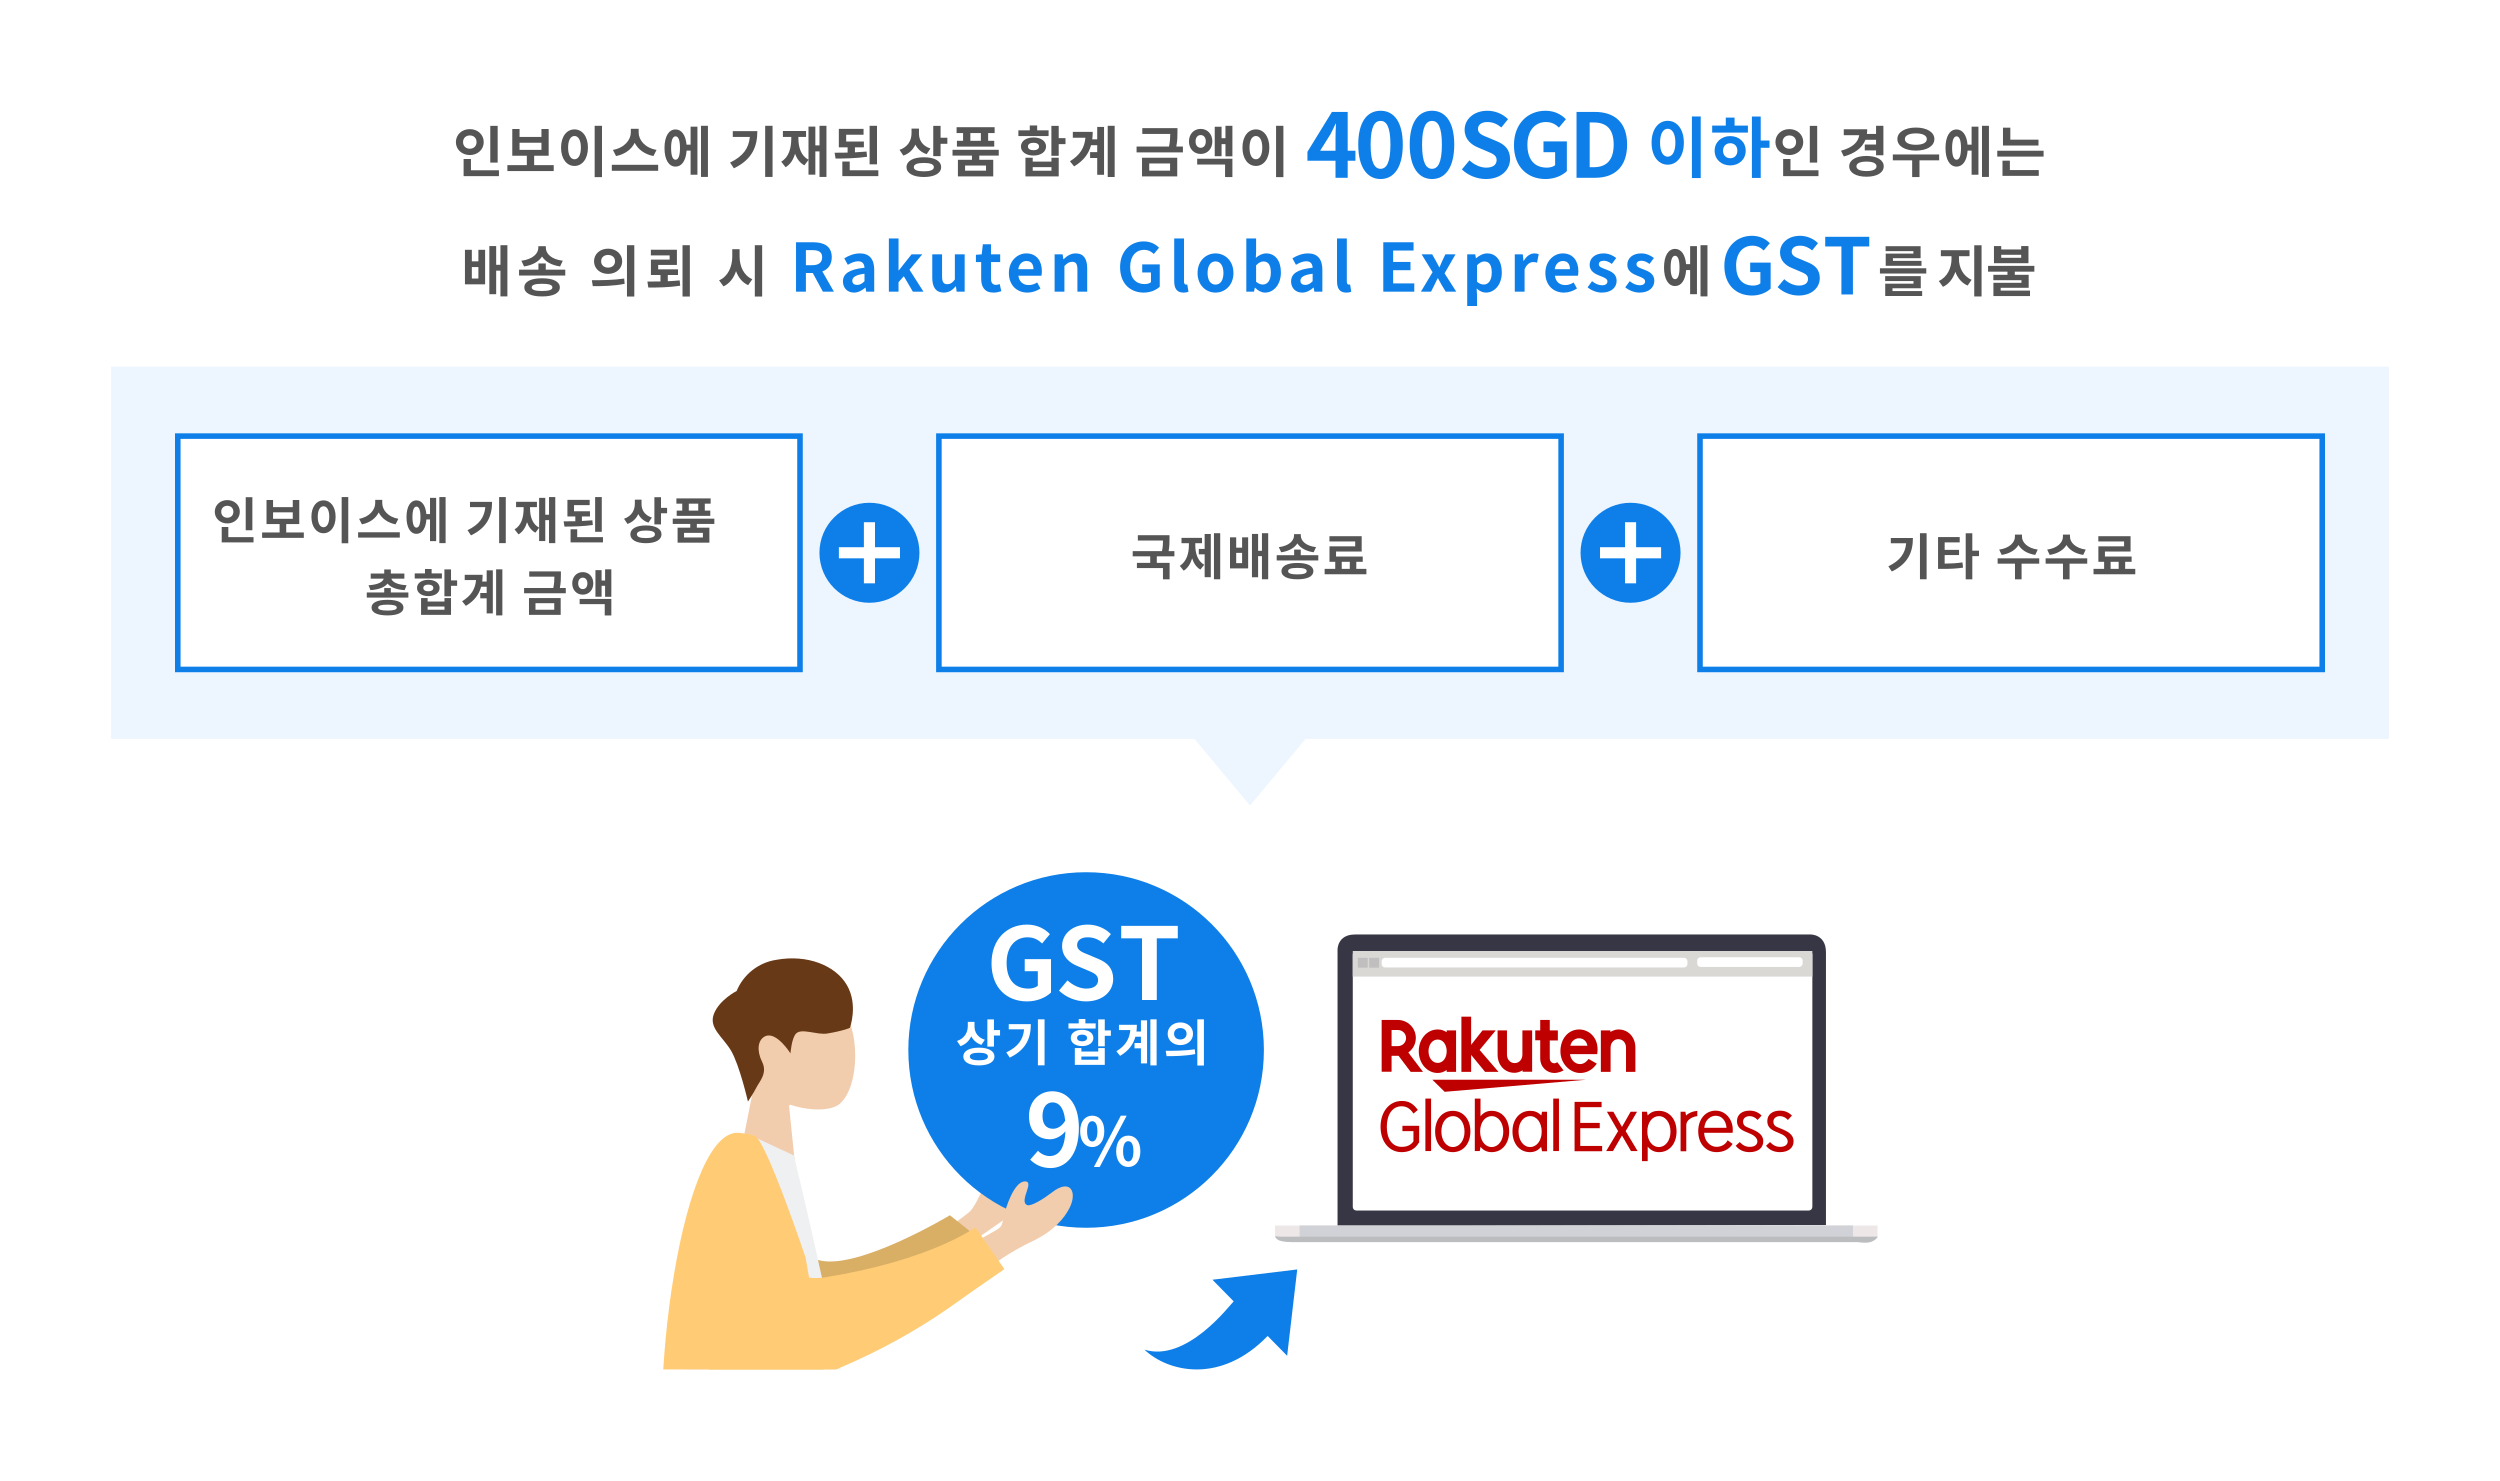 <svg width="900" height="533" viewBox="0 0 900 533" fill="none" xmlns="http://www.w3.org/2000/svg">
<rect width="900" height="533" fill="white"/>
<path fill-rule="evenodd" clip-rule="evenodd" d="M860 132H40V266H430L450 290L470 266H860V132Z" fill="#EDF5FF"/>
<rect x="64" y="157" width="224" height="84" fill="white" stroke="#0E7FE8" stroke-width="2"/>
<path d="M90.853 178.988H88.459V190.886H90.853V178.988ZM79.639 184.244C79.639 182.876 80.611 182.084 81.835 182.084C83.077 182.084 84.013 182.876 84.013 184.244C84.013 185.576 83.077 186.386 81.835 186.386C80.611 186.386 79.639 185.576 79.639 184.244ZM86.335 184.244C86.335 181.796 84.373 180.032 81.835 180.032C79.297 180.032 77.317 181.796 77.317 184.244C77.317 186.656 79.297 188.438 81.835 188.438C84.373 188.438 86.335 186.656 86.335 184.244ZM82.195 193.37V189.716H79.819V195.26H91.267V193.37H82.195ZM98.303 184.442H105.395V186.764H98.303V184.442ZM103.038 191.696V188.654H107.735V179.996H105.395V182.57H98.303V179.996H95.945V188.654H100.661V191.696H94.362V193.622H109.374V191.696H103.038ZM122.998 178.952V195.584H125.374V178.952H122.998ZM116.464 180.122C113.962 180.122 112.108 182.39 112.108 186.026C112.108 189.68 113.962 191.966 116.464 191.966C118.966 191.966 120.82 189.68 120.82 186.026C120.82 182.39 118.966 180.122 116.464 180.122ZM116.464 182.264C117.688 182.264 118.534 183.578 118.534 186.026C118.534 188.492 117.688 189.806 116.464 189.806C115.24 189.806 114.394 188.492 114.394 186.026C114.394 183.578 115.24 182.264 116.464 182.264ZM143.409 186.764C139.665 186.134 137.613 183.56 137.613 181.13V179.942H135.075V181.13C135.075 183.506 133.005 186.134 129.279 186.764L130.287 188.762C133.167 188.204 135.273 186.584 136.335 184.478C137.397 186.584 139.521 188.186 142.401 188.762L143.409 186.764ZM128.919 191.606V193.532H143.931V191.606H128.919ZM149.923 189.95C149.023 189.95 148.483 188.708 148.483 186.152C148.483 183.614 149.023 182.372 149.923 182.372C150.841 182.372 151.363 183.614 151.363 186.152C151.363 188.708 150.841 189.95 149.923 189.95ZM154.801 185.072H153.487C153.217 181.976 151.885 180.14 149.923 180.14C147.727 180.14 146.341 182.408 146.341 186.152C146.341 189.914 147.727 192.182 149.923 192.182C151.939 192.182 153.289 190.238 153.505 186.998H154.801V194.81H157.015V179.24H154.801V185.072ZM158.167 178.952V195.53H160.417V178.952H158.167ZM169.192 180.68V182.57H174.718C174.376 186.242 172.54 188.834 168.31 190.868L169.552 192.74C175.438 189.896 177.148 185.756 177.148 180.68H169.192ZM179.686 178.952V195.53H182.08V178.952H179.686ZM197.649 178.952V185.306H196.299V179.222H194.085V189.95C191.637 188.672 190.809 185.918 190.809 183.02V182.57H193.293V180.644H185.787V182.57H188.505V183.02C188.505 186.206 187.713 189.14 185.247 190.58L186.669 192.38C188.217 191.444 189.189 189.896 189.729 187.988C190.305 189.644 191.277 190.976 192.753 191.768L194.085 189.986V194.792H196.299V187.25H197.649V195.53H199.899V178.952H197.649ZM216.637 178.952H214.243V191.444H216.637V178.952ZM213.253 187.304C212.047 187.412 210.769 187.502 209.491 187.556V185.936H212.389V184.046H206.647V181.85H212.281V179.96H204.271V185.936H207.115V187.646C205.657 187.682 204.217 187.682 202.903 187.682L203.209 189.572C206.251 189.572 209.959 189.5 213.415 188.996L213.253 187.304ZM207.799 193.37V190.544H205.405V195.26H217.069V193.37H207.799ZM234.682 186.314C232.072 185.504 230.956 183.56 230.956 181.562V179.87H228.544V181.364C228.544 183.614 227.428 185.828 224.656 186.746L225.898 188.618C227.788 187.952 229.066 186.674 229.786 185.054C230.488 186.458 231.694 187.574 233.44 188.15L234.682 186.314ZM232.54 193.712C230.416 193.712 229.282 193.28 229.282 192.344C229.282 191.426 230.416 190.994 232.54 190.994C234.646 190.994 235.78 191.426 235.78 192.344C235.78 193.28 234.646 193.712 232.54 193.712ZM232.54 189.158C229.084 189.158 226.924 190.346 226.924 192.344C226.924 194.36 229.084 195.548 232.54 195.548C235.978 195.548 238.138 194.36 238.138 192.344C238.138 190.346 235.978 189.158 232.54 189.158ZM237.958 182.822V178.988H235.582V188.78H237.958V184.784H240.154V182.822H237.958ZM251.367 183.812H247.965V181.31H251.367V183.812ZM245.607 183.812H243.609V185.702H255.705V183.812H253.725V181.31H255.831V179.42H243.501V181.31H245.607V183.812ZM253.041 193.496H246.255V191.822H253.041V193.496ZM257.163 188.618V186.728H242.187V188.618H248.487V189.968H243.933V195.35H255.381V189.968H250.863V188.618H257.163ZM133.37 212.458C136.412 212.242 138.482 211.396 139.526 210.082C140.552 211.396 142.622 212.242 145.664 212.458L146.366 210.694C142.82 210.478 141.2 209.452 140.894 208.318H145.574V206.464H140.696V205.006H138.32V206.464H133.46V208.318H138.14C137.834 209.452 136.214 210.478 132.668 210.694L133.37 212.458ZM139.49 219.802C137.24 219.802 136.142 219.478 136.142 218.74C136.142 217.984 137.24 217.678 139.49 217.678C141.74 217.678 142.838 217.984 142.838 218.74C142.838 219.478 141.74 219.802 139.49 219.802ZM139.49 215.932C135.872 215.932 133.748 216.922 133.748 218.74C133.748 220.558 135.872 221.548 139.49 221.548C143.108 221.548 145.25 220.558 145.25 218.74C145.25 216.922 143.108 215.932 139.49 215.932ZM140.696 213.286V211.702H138.32V213.286H132.038V215.14H147.014V213.286H140.696ZM159.091 206.428H155.383V204.844H152.989V206.428H149.299V208.282H159.073L159.091 206.428ZM152.395 211.666C152.395 210.874 153.133 210.46 154.195 210.46C155.257 210.46 155.995 210.874 155.995 211.666C155.995 212.458 155.257 212.872 154.195 212.872C153.133 212.872 152.395 212.458 152.395 211.666ZM158.263 211.666C158.263 209.902 156.589 208.732 154.195 208.732C151.801 208.732 150.127 209.902 150.127 211.666C150.127 213.412 151.801 214.6 154.195 214.6C156.589 214.6 158.263 213.412 158.263 211.666ZM160.009 219.514H153.943V218.344H160.009V219.514ZM160.009 216.562H153.943V215.302H151.585V221.35H162.367V215.302H160.009V216.562ZM164.563 208.948H162.367V204.988H159.991V214.69H162.367V210.892H164.563V208.948ZM175.2 209.344H173.598C173.688 208.57 173.742 207.778 173.742 206.932H167.298V208.822H171.384C171.078 212.062 169.638 214.456 166.362 216.454L167.712 218.11C170.808 216.274 172.464 213.97 173.202 211.234H175.2V213.484H172.896V215.392H175.2V220.828H177.414V205.33H175.2V209.344ZM178.602 204.952V221.548H180.852V204.952H178.602ZM192.776 217.156H199.526V219.496H192.776V217.156ZM190.436 221.35H201.848V215.302H190.436V221.35ZM201.542 211.684C201.92 209.776 201.92 208.372 201.92 207.04V205.708H190.526V207.598H199.58C199.58 208.75 199.526 210.028 199.184 211.684H188.672V213.574H203.684V211.684H201.542ZM208.147 210.01C208.147 208.732 208.831 207.958 209.803 207.958C210.775 207.958 211.459 208.732 211.459 210.01C211.459 211.324 210.775 212.08 209.803 212.08C208.831 212.08 208.147 211.324 208.147 210.01ZM213.583 210.01C213.583 207.634 211.999 205.96 209.803 205.96C207.607 205.96 206.005 207.634 206.005 210.01C206.005 212.422 207.607 214.078 209.803 214.078C211.999 214.078 213.583 212.422 213.583 210.01ZM208.669 217.498H217.705V221.566H220.081V215.626H208.669V217.498ZM217.831 204.97V208.984H216.571V205.258H214.357V214.816H216.571V210.892H217.831V214.852H220.081V204.97H217.831Z" fill="#555555"/>
<circle cx="313" cy="199" r="18" fill="#0E7FE8"/>
<path fill-rule="evenodd" clip-rule="evenodd" d="M315 188H311V197H302V201H311V210H315V201H324V197H315V188Z" fill="white"/>
<rect x="338" y="157" width="224" height="84" fill="white" stroke="#0E7FE8" stroke-width="2"/>
<path d="M422.786 200.286V198.396H420.698C421.022 196.632 421.022 195.246 421.022 194.004V192.672H409.628V194.58H418.682C418.682 195.678 418.628 196.884 418.322 198.396H407.774V200.286H414.074V202.626H409.286V204.498H418.664V208.548H421.058V202.626H416.45V200.286H422.786ZM430.309 195.552H432.721V193.626H425.341V195.552H428.005V196.362C428.005 199.206 427.141 202.176 424.729 203.706L426.133 205.452C427.627 204.516 428.599 202.896 429.175 201.006C429.715 202.752 430.669 204.174 432.127 205.056L433.513 203.328C431.119 201.924 430.309 199.134 430.309 196.362V195.552ZM433.675 197.622H431.569V199.548H433.675V207.792H435.889V192.24H433.675V197.622ZM437.023 191.952V208.53H439.273V191.952H437.023ZM447.155 202.734H445.031V199.026H447.155V202.734ZM447.155 197.172H445.031V193.428H442.799V204.624H449.333V193.428H447.155V197.172ZM454.301 191.952V198.288H452.915V192.222H450.701V207.81H452.915V200.196H454.301V208.53H456.551V191.952H454.301ZM473.776 196.974C470.032 196.524 468.286 194.688 468.286 192.762V192.276H465.856V192.762C465.856 194.634 464.074 196.524 460.366 196.974L461.23 198.828C464.002 198.414 466.018 197.244 467.062 195.624C468.106 197.262 470.122 198.414 472.912 198.828L473.776 196.974ZM467.062 206.784C464.83 206.784 463.714 206.424 463.714 205.614C463.714 204.786 464.83 204.444 467.062 204.444C469.294 204.444 470.41 204.786 470.41 205.614C470.41 206.424 469.294 206.784 467.062 206.784ZM467.062 202.662C463.462 202.662 461.32 203.724 461.32 205.614C461.32 207.504 463.462 208.548 467.062 208.548C470.662 208.548 472.822 207.504 472.822 205.614C472.822 203.724 470.662 202.662 467.062 202.662ZM468.268 199.872V197.856H465.892V199.872H459.61V201.762H474.586V199.872H468.268ZM483.026 202.248H485.924V204.786H483.026V202.248ZM488.264 204.786V202.248H490.586V200.358H480.974V198.54H490.208V193.032H478.598V194.922H487.868V196.686H478.616V202.248H480.686V204.786H476.87V206.73H491.9V204.786H488.264Z" fill="#555555"/>
<circle cx="587" cy="199" r="18" fill="#0E7FE8"/>
<path fill-rule="evenodd" clip-rule="evenodd" d="M589 188H585V197H576V201H585V210H589V201H598V197H589V188Z" fill="white"/>
<rect x="612" y="157" width="224" height="84" fill="white" stroke="#0E7FE8" stroke-width="2"/>
<path d="M680.692 193.68V195.57H686.218C685.876 199.242 684.04 201.834 679.81 203.868L681.052 205.74C686.938 202.896 688.648 198.756 688.648 193.68H680.692ZM691.186 191.952V208.53H693.58V191.952H691.186ZM700.077 199.818H705.261V197.964H700.077V195.264H705.495V193.338H697.701V204.804H699.105C701.949 204.804 704.181 204.732 706.701 204.354L706.485 202.464C704.325 202.788 702.417 202.878 700.077 202.896V199.818ZM712.443 198.252H710.031V191.97H707.655V208.566H710.031V200.214H712.443V198.252ZM733.583 197.856C729.821 197.334 727.913 195.174 727.913 193.248V192.456H725.375V193.248C725.375 195.192 723.485 197.334 719.705 197.856L720.605 199.764C723.503 199.332 725.591 197.982 726.653 196.2C727.715 197.982 729.785 199.332 732.683 199.764L733.583 197.856ZM734.123 200.988H719.147V202.914H725.393V208.566H727.769V202.914H734.123V200.988ZM750.862 197.856C747.1 197.334 745.192 195.174 745.192 193.248V192.456H742.654V193.248C742.654 195.192 740.764 197.334 736.984 197.856L737.884 199.764C740.782 199.332 742.87 197.982 743.932 196.2C744.994 197.982 747.064 199.332 749.962 199.764L750.862 197.856ZM751.402 200.988H736.426V202.914H742.672V208.566H745.048V202.914H751.402V200.988ZM759.824 202.248H762.722V204.786H759.824V202.248ZM765.062 204.786V202.248H767.384V200.358H757.772V198.54H767.006V193.032H755.396V194.922H764.666V196.686H755.414V202.248H757.484V204.786H753.668V206.73H768.698V204.786H765.062Z" fill="#555555"/>
<path d="M172.22 100.26H169.86V96.14H172.22V100.26ZM172.22 94.08H169.86V89.92H167.38V102.36H174.64V89.92H172.22V94.08ZM180.16 88.28V95.32H178.62V88.58H176.16V105.9H178.62V97.44H180.16V106.7H182.66V88.28H180.16ZM202.598 93.86C198.438 93.36 196.498 91.32 196.498 89.18V88.64H193.798V89.18C193.798 91.26 191.818 93.36 187.698 93.86L188.658 95.92C191.738 95.46 193.978 94.16 195.138 92.36C196.298 94.18 198.538 95.46 201.638 95.92L202.598 93.86ZM195.138 104.76C192.658 104.76 191.418 104.36 191.418 103.46C191.418 102.54 192.658 102.16 195.138 102.16C197.618 102.16 198.858 102.54 198.858 103.46C198.858 104.36 197.618 104.76 195.138 104.76ZM195.138 100.18C191.138 100.18 188.758 101.36 188.758 103.46C188.758 105.56 191.138 106.72 195.138 106.72C199.138 106.72 201.538 105.56 201.538 103.46C201.538 101.36 199.138 100.18 195.138 100.18ZM196.478 97.08V94.84H193.838V97.08H186.858V99.18H203.498V97.08H196.478ZM218.908 89.52C216.028 89.52 213.848 91.42 213.848 94.06C213.848 96.72 216.028 98.6 218.908 98.6C221.788 98.6 223.988 96.72 223.988 94.06C223.988 91.42 221.788 89.52 218.908 89.52ZM218.908 91.78C220.328 91.78 221.408 92.62 221.408 94.06C221.408 95.5 220.328 96.34 218.908 96.34C217.488 96.34 216.408 95.5 216.408 94.06C216.408 92.62 217.488 91.78 218.908 91.78ZM225.708 88.28V106.76H228.348V88.28H225.708ZM213.408 103.02C216.588 103.02 220.908 102.98 224.868 102.18L224.708 100.28C220.828 100.86 216.308 100.88 213.068 100.88L213.408 103.02ZM240.407 99H244.087V96.96H236.947V95.38H243.687V89.9H234.307V91.94H241.067V93.46H234.327V99H237.767V101.32C236.127 101.36 234.547 101.36 233.067 101.36L233.387 103.52C236.807 103.52 240.907 103.48 244.867 102.86L244.687 100.94C243.327 101.08 241.867 101.18 240.407 101.24V99ZM245.707 88.28V106.76H248.347V88.28H245.707ZM266.256 89.72H263.616V92.4C263.616 95.98 262.096 99.54 258.876 100.92L260.456 103.1C262.656 102.06 264.156 100.08 264.976 97.62C265.796 99.88 267.216 101.7 269.336 102.66L270.836 100.52C267.716 99.18 266.256 95.82 266.256 92.4V89.72ZM271.736 88.28V106.76H274.376V88.28H271.736ZM603.026 100.5C602.026 100.5 601.426 99.12 601.426 96.28C601.426 93.46 602.026 92.08 603.026 92.08C604.046 92.08 604.626 93.46 604.626 96.28C604.626 99.12 604.046 100.5 603.026 100.5ZM608.446 95.08H606.986C606.686 91.64 605.206 89.6 603.026 89.6C600.586 89.6 599.046 92.12 599.046 96.28C599.046 100.46 600.586 102.98 603.026 102.98C605.266 102.98 606.766 100.82 607.006 97.22H608.446V105.9H610.906V88.6H608.446V95.08ZM612.186 88.28V106.7H614.686V88.28H612.186ZM688.817 91.3H678.857V95.7H691.737V93.92H681.457V92.96H691.417V88.62H678.817V90.4H688.817V91.3ZM681.297 103.78H691.477V99.4H678.657V101.18H688.857V102.12H678.677V106.56H691.977V104.78H681.297V103.78ZM676.777 96.58V98.48H693.457V96.58H676.777ZM705.226 92.24H709.026V90.06H698.706V92.24H702.546V93.26C702.546 96.4 701.046 99.78 697.966 101.16L699.466 103.26C701.626 102.28 703.106 100.26 703.926 97.86C704.746 100.08 706.206 101.88 708.346 102.8L709.786 100.72C706.706 99.44 705.226 96.26 705.226 93.26V92.24ZM710.726 88.3V106.72H713.366V88.3H710.726ZM727.625 92.8H720.445V91.72H727.625V92.8ZM730.245 88.58H727.625V89.8H720.445V88.58H717.825V94.74H730.245V88.58ZM732.365 97.8V95.72H715.705V97.8H722.685V98.94H717.605V100.88H727.725V101.8H717.625V106.58H730.805V104.62H720.245V103.62H730.325V98.94H725.325V97.8H732.365Z" fill="#555555"/>
<path d="M286.57 105H290.122V98.28H292.594L296.242 105H300.202L296.05 97.728C298.09 96.936 299.434 95.28 299.434 92.616C299.434 88.536 296.482 87.216 292.762 87.216H286.57V105ZM290.122 95.472V90.048H292.426C294.706 90.048 295.978 90.696 295.978 92.616C295.978 94.512 294.706 95.472 292.426 95.472H290.122ZM307.446 105.336C308.982 105.336 310.326 104.568 311.502 103.56H311.598L311.838 105H314.718V97.152C314.718 93.264 312.966 91.224 309.558 91.224C307.446 91.224 305.526 92.016 303.942 93L305.214 95.328C306.462 94.608 307.662 94.056 308.91 94.056C310.566 94.056 311.142 95.064 311.214 96.384C305.79 96.96 303.462 98.472 303.462 101.352C303.462 103.632 305.046 105.336 307.446 105.336ZM308.598 102.576C307.566 102.576 306.822 102.12 306.822 101.064C306.822 99.864 307.926 98.952 311.214 98.544V101.256C310.35 102.096 309.606 102.576 308.598 102.576ZM319.994 105H323.474V101.592L325.37 99.432L328.634 105H332.45L327.41 97.104L332.018 91.56H328.154L323.57 97.344H323.474V85.848H319.994V105ZM339.767 105.336C341.591 105.336 342.887 104.448 344.039 103.08H344.135L344.399 105H347.279V91.56H343.751V100.632C342.839 101.832 342.119 102.312 341.015 102.312C339.719 102.312 339.143 101.568 339.143 99.504V91.56H335.615V99.96C335.615 103.32 336.863 105.336 339.767 105.336ZM357.641 105.336C358.817 105.336 359.753 105.072 360.473 104.832L359.897 102.264C359.537 102.408 359.009 102.552 358.577 102.552C357.377 102.552 356.753 101.832 356.753 100.296V94.344H360.065V91.56H356.753V87.936H353.825L353.417 91.56L351.329 91.728V94.344H353.225V100.296C353.225 103.296 354.449 105.336 357.641 105.336ZM369.889 105.336C371.545 105.336 373.249 104.76 374.569 103.848L373.369 101.688C372.409 102.288 371.449 102.624 370.345 102.624C368.353 102.624 366.913 101.472 366.625 99.264H374.905C375.001 98.952 375.073 98.304 375.073 97.632C375.073 93.936 373.153 91.224 369.457 91.224C366.265 91.224 363.193 93.936 363.193 98.28C363.193 102.72 366.121 105.336 369.889 105.336ZM366.577 96.912C366.841 94.968 368.089 93.96 369.505 93.96C371.233 93.96 372.049 95.112 372.049 96.912H366.577ZM379.659 105H383.187V95.76C384.171 94.776 384.867 94.248 385.971 94.248C387.291 94.248 387.867 94.968 387.867 97.056V105H391.395V96.624C391.395 93.24 390.147 91.224 387.243 91.224C385.419 91.224 384.051 92.184 382.875 93.336H382.803L382.539 91.56H379.659V105ZM411.751 105.336C414.223 105.336 416.311 104.376 417.511 103.2V95.184H411.199V98.088H414.343V101.592C413.839 102.024 412.975 102.264 412.135 102.264C408.631 102.264 406.855 99.936 406.855 96.072C406.855 92.256 408.919 89.952 411.871 89.952C413.479 89.952 414.487 90.6 415.375 91.44L417.247 89.184C416.095 88.008 414.319 86.904 411.751 86.904C407.023 86.904 403.231 90.336 403.231 96.192C403.231 102.12 406.927 105.336 411.751 105.336ZM426.026 105.336C426.866 105.336 427.442 105.192 427.85 105.024L427.418 102.408C427.178 102.456 427.082 102.456 426.938 102.456C426.602 102.456 426.242 102.192 426.242 101.376V85.848H422.714V101.232C422.714 103.728 423.578 105.336 426.026 105.336ZM437.581 105.336C440.941 105.336 444.037 102.744 444.037 98.28C444.037 93.816 440.941 91.224 437.581 91.224C434.221 91.224 431.125 93.816 431.125 98.28C431.125 102.744 434.221 105.336 437.581 105.336ZM437.581 102.456C435.757 102.456 434.725 100.824 434.725 98.28C434.725 95.76 435.757 94.104 437.581 94.104C439.405 94.104 440.437 95.76 440.437 98.28C440.437 100.824 439.405 102.456 437.581 102.456ZM455.412 105.336C458.364 105.336 461.124 102.672 461.124 98.04C461.124 93.936 459.132 91.224 455.82 91.224C454.5 91.224 453.156 91.872 452.1 92.832L452.196 90.672V85.848H448.668V105H451.428L451.74 103.584H451.836C452.916 104.712 454.212 105.336 455.412 105.336ZM454.62 102.432C453.9 102.432 453.036 102.168 452.196 101.424V95.52C453.108 94.584 453.924 94.128 454.836 94.128C456.684 94.128 457.5 95.544 457.5 98.112C457.5 101.04 456.252 102.432 454.62 102.432ZM468.777 105.336C470.313 105.336 471.657 104.568 472.833 103.56H472.929L473.169 105H476.049V97.152C476.049 93.264 474.297 91.224 470.889 91.224C468.777 91.224 466.857 92.016 465.273 93L466.545 95.328C467.793 94.608 468.993 94.056 470.241 94.056C471.897 94.056 472.473 95.064 472.545 96.384C467.121 96.96 464.793 98.472 464.793 101.352C464.793 103.632 466.377 105.336 468.777 105.336ZM469.929 102.576C468.897 102.576 468.153 102.12 468.153 101.064C468.153 99.864 469.257 98.952 472.545 98.544V101.256C471.681 102.096 470.937 102.576 469.929 102.576ZM484.637 105.336C485.477 105.336 486.053 105.192 486.461 105.024L486.029 102.408C485.789 102.456 485.693 102.456 485.549 102.456C485.213 102.456 484.853 102.192 484.853 101.376V85.848H481.325V101.232C481.325 103.728 482.189 105.336 484.637 105.336ZM497.981 105H509.141V102.024H501.533V97.272H507.773V94.296H501.533V90.192H508.877V87.216H497.981V105ZM511.525 105H515.173L516.421 102.528C516.805 101.736 517.165 100.944 517.549 100.176H517.669C518.101 100.944 518.533 101.76 518.965 102.528L520.453 105H524.245L520.045 98.4L523.981 91.56H520.333L519.205 93.936C518.893 94.704 518.533 95.472 518.221 96.216H518.125C517.717 95.472 517.309 94.704 516.925 93.936L515.581 91.56H511.789L515.725 97.992L511.525 105ZM528.193 110.16H531.721V106.08L531.601 103.872C532.633 104.808 533.761 105.336 534.937 105.336C537.889 105.336 540.649 102.672 540.649 98.064C540.649 93.936 538.681 91.224 535.369 91.224C533.929 91.224 532.537 91.992 531.409 92.952H531.337L531.073 91.56H528.193V110.16ZM534.145 102.432C533.425 102.432 532.561 102.168 531.721 101.424V95.52C532.633 94.584 533.449 94.128 534.361 94.128C536.209 94.128 537.025 95.544 537.025 98.112C537.025 101.04 535.777 102.432 534.145 102.432ZM545.319 105H548.847V96.984C549.591 95.04 550.863 94.344 551.919 94.344C552.471 94.344 552.855 94.416 553.335 94.56L553.935 91.512C553.527 91.344 553.095 91.224 552.351 91.224C550.959 91.224 549.519 92.184 548.535 93.936H548.463L548.199 91.56H545.319V105ZM563.027 105.336C564.683 105.336 566.387 104.76 567.707 103.848L566.507 101.688C565.547 102.288 564.587 102.624 563.483 102.624C561.491 102.624 560.051 101.472 559.763 99.264H568.043C568.139 98.952 568.211 98.304 568.211 97.632C568.211 93.936 566.291 91.224 562.595 91.224C559.403 91.224 556.331 93.936 556.331 98.28C556.331 102.72 559.259 105.336 563.027 105.336ZM559.715 96.912C559.979 94.968 561.227 93.96 562.643 93.96C564.371 93.96 565.187 95.112 565.187 96.912H559.715ZM576.636 105.336C580.14 105.336 581.988 103.44 581.988 101.088C581.988 98.592 580.02 97.704 578.244 97.032C576.828 96.504 575.58 96.144 575.58 95.16C575.58 94.392 576.156 93.864 577.38 93.864C578.364 93.864 579.3 94.32 580.26 95.016L581.844 92.88C580.74 92.04 579.228 91.224 577.284 91.224C574.212 91.224 572.268 92.928 572.268 95.328C572.268 97.584 574.164 98.616 575.868 99.264C577.284 99.816 578.676 100.272 578.676 101.28C578.676 102.12 578.076 102.696 576.732 102.696C575.484 102.696 574.332 102.168 573.132 101.232L571.524 103.44C572.868 104.544 574.836 105.336 576.636 105.336ZM590.199 105.336C593.703 105.336 595.551 103.44 595.551 101.088C595.551 98.592 593.583 97.704 591.807 97.032C590.391 96.504 589.143 96.144 589.143 95.16C589.143 94.392 589.719 93.864 590.943 93.864C591.927 93.864 592.863 94.32 593.823 95.016L595.407 92.88C594.303 92.04 592.791 91.224 590.847 91.224C587.775 91.224 585.831 92.928 585.831 95.328C585.831 97.584 587.727 98.616 589.431 99.264C590.847 99.816 592.239 100.272 592.239 101.28C592.239 102.12 591.639 102.696 590.295 102.696C589.047 102.696 587.895 102.168 586.695 101.232L585.087 103.44C586.431 104.544 588.399 105.336 590.199 105.336Z" fill="#0E7FE8"/>
<path d="M630.711 106.392C633.595 106.392 636.031 105.272 637.431 103.9V94.548H630.067V97.936H633.735V102.024C633.147 102.528 632.139 102.808 631.159 102.808C627.071 102.808 624.999 100.092 624.999 95.584C624.999 91.132 627.407 88.444 630.851 88.444C632.727 88.444 633.903 89.2 634.939 90.18L637.123 87.548C635.779 86.176 633.707 84.888 630.711 84.888C625.195 84.888 620.771 88.892 620.771 95.724C620.771 102.64 625.083 106.392 630.711 106.392ZM647.505 106.392C652.293 106.392 655.121 103.508 655.121 100.12C655.121 97.124 653.469 95.528 650.949 94.492L648.233 93.344C646.469 92.644 645.013 92.112 645.013 90.628C645.013 89.256 646.161 88.444 647.981 88.444C649.689 88.444 651.061 89.06 652.377 90.152L654.477 87.548C652.797 85.84 650.389 84.888 647.981 84.888C643.781 84.888 640.813 87.492 640.813 90.88C640.813 93.904 642.913 95.584 645.013 96.452L647.785 97.628C649.633 98.412 650.893 98.888 650.893 100.428C650.893 101.884 649.745 102.808 647.589 102.808C645.769 102.808 643.809 101.884 642.325 100.512L639.945 103.368C641.961 105.3 644.733 106.392 647.505 106.392ZM662.905 106H667.049V88.724H672.929V85.252H657.081V88.724H662.905V106Z" fill="#0E7FE8"/>
<path d="M179.16 45.32H176.5V58.54H179.16V45.32ZM166.7 51.16C166.7 49.64 167.78 48.76 169.14 48.76C170.52 48.76 171.56 49.64 171.56 51.16C171.56 52.64 170.52 53.54 169.14 53.54C167.78 53.54 166.7 52.64 166.7 51.16ZM174.14 51.16C174.14 48.44 171.96 46.48 169.14 46.48C166.32 46.48 164.12 48.44 164.12 51.16C164.12 53.84 166.32 55.82 169.14 55.82C171.96 55.82 174.14 53.84 174.14 51.16ZM169.54 61.3V57.24H166.9V63.4H179.62V61.3H169.54ZM187.038 51.38H194.918V53.96H187.038V51.38ZM192.298 59.44V56.06H197.518V46.44H194.918V49.3H187.038V46.44H184.418V56.06H189.658V59.44H182.658V61.58H199.338V59.44H192.298ZM214.077 45.28V63.76H216.717V45.28H214.077ZM206.817 46.58C204.037 46.58 201.977 49.1 201.977 53.14C201.977 57.2 204.037 59.74 206.817 59.74C209.597 59.74 211.657 57.2 211.657 53.14C211.657 49.1 209.597 46.58 206.817 46.58ZM206.817 48.96C208.177 48.96 209.117 50.42 209.117 53.14C209.117 55.88 208.177 57.34 206.817 57.34C205.457 57.34 204.517 55.88 204.517 53.14C204.517 50.42 205.457 48.96 206.817 48.96ZM236.355 53.96C232.195 53.26 229.915 50.4 229.915 47.7V46.38H227.095V47.7C227.095 50.34 224.795 53.26 220.655 53.96L221.775 56.18C224.975 55.56 227.315 53.76 228.495 51.42C229.675 53.76 232.035 55.54 235.235 56.18L236.355 53.96ZM220.255 59.34V61.48H236.935V59.34H220.255ZM243.194 57.5C242.194 57.5 241.594 56.12 241.594 53.28C241.594 50.46 242.194 49.08 243.194 49.08C244.214 49.08 244.794 50.46 244.794 53.28C244.794 56.12 244.214 57.5 243.194 57.5ZM248.614 52.08H247.154C246.854 48.64 245.374 46.6 243.194 46.6C240.754 46.6 239.214 49.12 239.214 53.28C239.214 57.46 240.754 59.98 243.194 59.98C245.434 59.98 246.934 57.82 247.174 54.22H248.614V62.9H251.074V45.6H248.614V52.08ZM252.354 45.28V63.7H254.854V45.28H252.354ZM263.803 47.2V49.3H269.943C269.563 53.38 267.523 56.26 262.823 58.52L264.203 60.6C270.743 57.44 272.643 52.84 272.643 47.2H263.803ZM275.463 45.28V63.7H278.123V45.28H275.463ZM295.022 45.28V52.34H293.522V45.58H291.062V57.5C288.342 56.08 287.422 53.02 287.422 49.8V49.3H290.182V47.16H281.842V49.3H284.862V49.8C284.862 53.34 283.982 56.6 281.242 58.2L282.822 60.2C284.542 59.16 285.622 57.44 286.222 55.32C286.862 57.16 287.942 58.64 289.582 59.52L291.062 57.54V62.88H293.522V54.5H295.022V63.7H297.522V45.28H295.022ZM315.72 45.28H313.06V59.16H315.72V45.28ZM311.96 54.56C310.62 54.68 309.2 54.78 307.78 54.84V53.04H311V50.94H304.62V48.5H310.88V46.4H301.98V53.04H305.14V54.94C303.52 54.98 301.92 54.98 300.46 54.98L300.8 57.08C304.18 57.08 308.3 57 312.14 56.44L311.96 54.56ZM305.9 61.3V58.16H303.24V63.4H316.2V61.3H305.9ZM334.97 53.46C332.07 52.56 330.83 50.4 330.83 48.18V46.3H328.15V47.96C328.15 50.46 326.91 52.92 323.83 53.94L325.21 56.02C327.31 55.28 328.73 53.86 329.53 52.06C330.31 53.62 331.65 54.86 333.59 55.5L334.97 53.46ZM332.59 61.68C330.23 61.68 328.97 61.2 328.97 60.16C328.97 59.14 330.23 58.66 332.59 58.66C334.93 58.66 336.19 59.14 336.19 60.16C336.19 61.2 334.93 61.68 332.59 61.68ZM332.59 56.62C328.75 56.62 326.35 57.94 326.35 60.16C326.35 62.4 328.75 63.72 332.59 63.72C336.41 63.72 338.81 62.4 338.81 60.16C338.81 57.94 336.41 56.62 332.59 56.62ZM338.61 49.58V45.32H335.97V56.2H338.61V51.76H341.05V49.58H338.61ZM353.108 50.68H349.328V47.9H353.108V50.68ZM346.708 50.68H344.488V52.78H357.928V50.68H355.728V47.9H358.068V45.8H344.368V47.9H346.708V50.68ZM354.968 61.44H347.428V59.58H354.968V61.44ZM359.548 56.02V53.92H342.908V56.02H349.908V57.52H344.848V63.5H357.568V57.52H352.548V56.02H359.548ZM377.498 46.92H373.378V45.16H370.718V46.92H366.618V48.98H377.478L377.498 46.92ZM370.058 52.74C370.058 51.86 370.878 51.4 372.058 51.4C373.238 51.4 374.058 51.86 374.058 52.74C374.058 53.62 373.238 54.08 372.058 54.08C370.878 54.08 370.058 53.62 370.058 52.74ZM376.578 52.74C376.578 50.78 374.718 49.48 372.058 49.48C369.398 49.48 367.538 50.78 367.538 52.74C367.538 54.68 369.398 56 372.058 56C374.718 56 376.578 54.68 376.578 52.74ZM378.518 61.46H371.778V60.16H378.518V61.46ZM378.518 58.18H371.778V56.78H369.158V63.5H381.138V56.78H378.518V58.18ZM383.578 49.72H381.138V45.32H378.498V56.1H381.138V51.88H383.578V49.72ZM394.997 50.16H393.217C393.317 49.3 393.377 48.42 393.377 47.48H386.217V49.58H390.757C390.417 53.18 388.817 55.84 385.177 58.06L386.677 59.9C390.117 57.86 391.957 55.3 392.777 52.26H394.997V54.76H392.437V56.88H394.997V62.92H397.457V45.7H394.997V50.16ZM398.777 45.28V63.72H401.277V45.28H398.777ZM413.726 58.84H421.226V61.44H413.726V58.84ZM411.126 63.5H423.806V56.78H411.126V63.5ZM423.466 52.76C423.886 50.64 423.886 49.08 423.886 47.6V46.12H411.226V48.22H421.286C421.286 49.5 421.226 50.92 420.846 52.76H409.166V54.86H425.846V52.76H423.466ZM430.405 50.9C430.405 49.48 431.165 48.62 432.245 48.62C433.325 48.62 434.085 49.48 434.085 50.9C434.085 52.36 433.325 53.2 432.245 53.2C431.165 53.2 430.405 52.36 430.405 50.9ZM436.445 50.9C436.445 48.26 434.685 46.4 432.245 46.4C429.805 46.4 428.025 48.26 428.025 50.9C428.025 53.58 429.805 55.42 432.245 55.42C434.685 55.42 436.445 53.58 436.445 50.9ZM430.985 59.22H441.025V63.74H443.665V57.14H430.985V59.22ZM441.165 45.3V49.76H439.765V45.62H437.305V56.24H439.765V51.88H441.165V56.28H443.665V45.3H441.165ZM459.383 45.28V63.76H462.023V45.28H459.383ZM452.123 46.58C449.343 46.58 447.283 49.1 447.283 53.14C447.283 57.2 449.343 59.74 452.123 59.74C454.903 59.74 456.963 57.2 456.963 53.14C456.963 49.1 454.903 46.58 452.123 46.58ZM452.123 48.96C453.483 48.96 454.423 50.42 454.423 53.14C454.423 55.88 453.483 57.34 452.123 57.34C450.763 57.34 449.823 55.88 449.823 53.14C449.823 50.42 450.763 48.96 452.123 48.96ZM654.19 45.32H651.53V58.54H654.19V45.32ZM641.73 51.16C641.73 49.64 642.81 48.76 644.17 48.76C645.55 48.76 646.59 49.64 646.59 51.16C646.59 52.64 645.55 53.54 644.17 53.54C642.81 53.54 641.73 52.64 641.73 51.16ZM649.17 51.16C649.17 48.44 646.99 46.48 644.17 46.48C641.35 46.48 639.15 48.44 639.15 51.16C639.15 53.84 641.35 55.82 644.17 55.82C646.99 55.82 649.17 53.84 649.17 51.16ZM644.57 61.3V57.24H641.93V63.4H654.65V61.3H644.57ZM675.38 50.32V52.02H671.32V54.14H675.38V55.9H678.02V45.3H675.38V48.22H672.08C672.16 47.68 672.2 47.12 672.2 46.54H663.76V48.66H669.32C668.98 51.16 666.96 53.14 662.76 54.26L663.78 56.34C667.84 55.2 670.42 53.22 671.56 50.32H675.38ZM671.94 61.58C669.66 61.58 668.32 61 668.32 59.88C668.32 58.76 669.66 58.18 671.94 58.18C674.2 58.18 675.54 58.76 675.54 59.88C675.54 61 674.2 61.58 671.94 61.58ZM671.94 56.14C668.18 56.14 665.72 57.58 665.72 59.88C665.72 62.18 668.18 63.62 671.94 63.62C675.68 63.62 678.14 62.18 678.14 59.88C678.14 57.58 675.68 56.14 671.94 56.14ZM689.718 48.02C692.118 48.02 693.658 48.74 693.658 50.06C693.658 51.4 692.118 52.12 689.718 52.12C687.298 52.12 685.758 51.4 685.758 50.06C685.758 48.74 687.298 48.02 689.718 48.02ZM689.718 54.22C693.638 54.22 696.378 52.6 696.378 50.06C696.378 47.56 693.638 45.92 689.718 45.92C685.778 45.92 683.058 47.56 683.058 50.06C683.058 52.6 685.778 54.22 689.718 54.22ZM698.098 55.6H681.418V57.72H688.378V63.74H691.018V57.72H698.098V55.6ZM704.357 57.5C703.357 57.5 702.757 56.12 702.757 53.28C702.757 50.46 703.357 49.08 704.357 49.08C705.377 49.08 705.957 50.46 705.957 53.28C705.957 56.12 705.377 57.5 704.357 57.5ZM709.777 52.08H708.317C708.017 48.64 706.537 46.6 704.357 46.6C701.917 46.6 700.377 49.12 700.377 53.28C700.377 57.46 701.917 59.98 704.357 59.98C706.597 59.98 708.097 57.82 708.337 54.22H709.777V62.9H712.237V45.6H709.777V52.08ZM713.517 45.28V63.7H716.017V45.28H713.517ZM733.855 50.28H723.715V45.96H721.075V52.38H733.855V50.28ZM723.555 57.84H720.895V63.32H733.955V61.22H723.555V57.84ZM719.015 54.26V56.38H735.695V54.26H719.015Z" fill="#555555"/>
<path d="M609.09 41.936V64.112H612.258V41.936H609.09ZM600.378 43.496C597.042 43.496 594.57 46.52 594.57 51.368C594.57 56.24 597.042 59.288 600.378 59.288C603.714 59.288 606.186 56.24 606.186 51.368C606.186 46.52 603.714 43.496 600.378 43.496ZM600.378 46.352C602.01 46.352 603.138 48.104 603.138 51.368C603.138 54.656 602.01 56.408 600.378 56.408C598.746 56.408 597.618 54.656 597.618 51.368C597.618 48.104 598.746 46.352 600.378 46.352ZM622.888 56.96C621.4 56.96 620.296 55.952 620.296 54.272C620.296 52.592 621.4 51.56 622.888 51.56C624.376 51.56 625.456 52.592 625.456 54.248C625.456 55.952 624.376 56.96 622.888 56.96ZM622.888 48.992C619.672 48.992 617.272 51.176 617.272 54.248C617.272 57.368 619.672 59.552 622.888 59.552C626.08 59.552 628.456 57.368 628.456 54.248C628.456 51.176 626.08 48.992 622.888 48.992ZM624.448 42.344H621.28V45.224H616.384V47.744H629.248V45.224H624.448V42.344ZM637.024 50.6H633.856V41.96H630.688V64.064H633.856V53.216H637.024V50.6Z" fill="#0E7FE8"/>
<path d="M475.248 54.272L478.928 48.384C479.6 47.104 480.24 45.792 480.816 44.512H480.944C480.88 45.92 480.784 48.064 480.784 49.44V54.272H475.248ZM480.784 64H485.168V57.856H487.952V54.272H485.168V40.288H479.504L470.672 54.656V57.856H480.784V64ZM497.004 64.448C501.836 64.448 505.004 60.224 505.004 52.064C505.004 43.904 501.836 39.872 497.004 39.872C492.172 39.872 488.972 43.872 488.972 52.064C488.972 60.224 492.172 64.448 497.004 64.448ZM497.004 60.768C494.956 60.768 493.42 58.72 493.42 52.064C493.42 45.44 494.956 43.52 497.004 43.52C499.052 43.52 500.556 45.44 500.556 52.064C500.556 58.72 499.052 60.768 497.004 60.768ZM515.528 64.448C520.36 64.448 523.528 60.224 523.528 52.064C523.528 43.904 520.36 39.872 515.528 39.872C510.696 39.872 507.496 43.872 507.496 52.064C507.496 60.224 510.696 64.448 515.528 64.448ZM515.528 60.768C513.48 60.768 511.944 58.72 511.944 52.064C511.944 45.44 513.48 43.52 515.528 43.52C517.576 43.52 519.08 45.44 519.08 52.064C519.08 58.72 517.576 60.768 515.528 60.768ZM534.915 64.448C540.387 64.448 543.619 61.152 543.619 57.28C543.619 53.856 541.731 52.032 538.851 50.848L535.747 49.536C533.731 48.736 532.067 48.128 532.067 46.432C532.067 44.864 533.379 43.936 535.459 43.936C537.411 43.936 538.979 44.64 540.483 45.888L542.883 42.912C540.963 40.96 538.211 39.872 535.459 39.872C530.659 39.872 527.267 42.848 527.267 46.72C527.267 50.176 529.667 52.096 532.067 53.088L535.235 54.432C537.347 55.328 538.787 55.872 538.787 57.632C538.787 59.296 537.475 60.352 535.011 60.352C532.931 60.352 530.691 59.296 528.995 57.728L526.275 60.992C528.579 63.2 531.747 64.448 534.915 64.448ZM556.388 64.448C559.684 64.448 562.468 63.168 564.068 61.6V50.912H555.652V54.784H559.844V59.456C559.172 60.032 558.02 60.352 556.9 60.352C552.228 60.352 549.86 57.248 549.86 52.096C549.86 47.008 552.612 43.936 556.548 43.936C558.692 43.936 560.036 44.8 561.22 45.92L563.716 42.912C562.18 41.344 559.812 39.872 556.388 39.872C550.084 39.872 545.028 44.448 545.028 52.256C545.028 60.16 549.956 64.448 556.388 64.448ZM567.549 64H574.301C581.277 64 585.757 60.032 585.757 52.064C585.757 44.064 581.277 40.288 574.045 40.288H567.549V64ZM572.285 60.192V44.096H573.757C578.173 44.096 580.925 46.272 580.925 52.064C580.925 57.824 578.173 60.192 573.757 60.192H572.285Z" fill="#0E7FE8"/>
<g clip-path="url(#clip0_504_1989)">
<path fill-rule="evenodd" clip-rule="evenodd" d="M350.881 446.444C350.881 446.444 366.206 435.821 372.492 431.321C378.779 426.82 379.152 423.605 375.21 424.452C371.268 425.299 360.054 430.861 358.661 429.065C357.268 427.269 363.385 419.83 359.784 419.411C356.62 419.044 352.377 433.566 348.843 436.423C345.309 439.281 340.79 442.342 340.79 442.342L345.382 449.731L350.881 446.444Z" fill="#F1CDAE"/>
<path fill-rule="evenodd" clip-rule="evenodd" d="M259.239 420.034C259.239 420.034 270.724 406.818 280.67 421.054C294.799 441.281 280.913 450.139 294.957 453.711C309.001 457.282 341.961 437.495 341.961 437.495L352.684 446.006C352.684 446.006 322.007 503.134 280.603 481.928C265.144 474.009 263.05 461.711 255.157 449.629C247.263 437.546 259.239 420.034 259.239 420.034Z" fill="#D9AE65"/>
<circle cx="391" cy="378" r="64" fill="#0E7FE8"/>
<path d="M369.724 360.504C373.432 360.504 376.564 359.064 378.364 357.3V345.276H368.896V349.632H373.612V354.888C372.856 355.536 371.56 355.896 370.3 355.896C365.044 355.896 362.38 352.404 362.38 346.608C362.38 340.884 365.476 337.428 369.904 337.428C372.316 337.428 373.828 338.4 375.16 339.66L377.968 336.276C376.24 334.512 373.576 332.856 369.724 332.856C362.632 332.856 356.944 338.004 356.944 346.788C356.944 355.68 362.488 360.504 369.724 360.504ZM390.957 360.504C397.113 360.504 400.749 356.796 400.749 352.44C400.749 348.588 398.625 346.536 395.385 345.204L391.893 343.728C389.625 342.828 387.753 342.144 387.753 340.236C387.753 338.472 389.229 337.428 391.569 337.428C393.765 337.428 395.529 338.22 397.221 339.624L399.921 336.276C397.761 334.08 394.665 332.856 391.569 332.856C386.169 332.856 382.353 336.204 382.353 340.56C382.353 344.448 385.053 346.608 387.753 347.724L391.317 349.236C393.693 350.244 395.313 350.856 395.313 352.836C395.313 354.708 393.837 355.896 391.065 355.896C388.725 355.896 386.205 354.708 384.297 352.944L381.237 356.616C383.829 359.1 387.393 360.504 390.957 360.504ZM411.118 360H416.446V337.788H424.006V333.324H403.63V337.788H411.118V360Z" fill="white"/>
<path d="M354.548 374.314C351.938 373.504 350.822 371.56 350.822 369.562V367.87H348.41V369.364C348.41 371.614 347.294 373.828 344.522 374.746L345.764 376.618C347.654 375.952 348.932 374.674 349.652 373.054C350.354 374.458 351.56 375.574 353.306 376.15L354.548 374.314ZM352.406 381.712C350.282 381.712 349.148 381.28 349.148 380.344C349.148 379.426 350.282 378.994 352.406 378.994C354.512 378.994 355.646 379.426 355.646 380.344C355.646 381.28 354.512 381.712 352.406 381.712ZM352.406 377.158C348.95 377.158 346.79 378.346 346.79 380.344C346.79 382.36 348.95 383.548 352.406 383.548C355.844 383.548 358.004 382.36 358.004 380.344C358.004 378.346 355.844 377.158 352.406 377.158ZM357.824 370.822V366.988H355.448V376.78H357.824V372.784H360.02V370.822H357.824ZM363.151 368.68V370.57H368.677C368.335 374.242 366.499 376.834 362.269 378.868L363.511 380.74C369.397 377.896 371.107 373.756 371.107 368.68H363.151ZM373.645 366.952V383.53H376.039V366.952H373.645ZM394.443 368.428H390.735V366.844H388.341V368.428H384.651V370.282H394.425L394.443 368.428ZM387.747 373.666C387.747 372.874 388.485 372.46 389.547 372.46C390.609 372.46 391.347 372.874 391.347 373.666C391.347 374.458 390.609 374.872 389.547 374.872C388.485 374.872 387.747 374.458 387.747 373.666ZM393.615 373.666C393.615 371.902 391.941 370.732 389.547 370.732C387.153 370.732 385.479 371.902 385.479 373.666C385.479 375.412 387.153 376.6 389.547 376.6C391.941 376.6 393.615 375.412 393.615 373.666ZM395.361 381.514H389.295V380.344H395.361V381.514ZM395.361 378.562H389.295V377.302H386.937V383.35H397.719V377.302H395.361V378.562ZM399.915 370.948H397.719V366.988H395.343V376.69H397.719V372.892H399.915V370.948ZM410.732 371.344H409.13C409.22 370.57 409.274 369.778 409.274 368.932H402.83V370.822H406.916C406.61 374.062 405.17 376.456 401.894 378.454L403.244 380.11C406.34 378.274 407.996 375.97 408.734 373.234H410.732V375.484H408.428V377.392H410.732V382.828H412.946V367.33H410.732V371.344ZM414.134 366.952V383.548H416.384V366.952H414.134ZM424.915 368.068C422.323 368.068 420.361 369.778 420.361 372.154C420.361 374.548 422.323 376.24 424.915 376.24C427.507 376.24 429.487 374.548 429.487 372.154C429.487 369.778 427.507 368.068 424.915 368.068ZM424.915 370.102C426.193 370.102 427.165 370.858 427.165 372.154C427.165 373.45 426.193 374.206 424.915 374.206C423.637 374.206 422.665 373.45 422.665 372.154C422.665 370.858 423.637 370.102 424.915 370.102ZM431.035 366.952V383.584H433.411V366.952H431.035ZM419.965 380.218C422.827 380.218 426.715 380.182 430.279 379.462L430.135 377.752C426.643 378.274 422.575 378.292 419.659 378.292L419.965 380.218Z" fill="white"/>
<path d="M375.3 401.748C375.3 404.88 376.776 406.356 379.08 406.356C380.556 406.356 382.248 405.528 383.472 403.476C383.004 398.652 381.168 396.852 378.9 396.852C376.92 396.852 375.3 398.472 375.3 401.748ZM378.18 420.504C374.868 420.504 372.456 419.1 370.872 417.48L373.68 414.276C374.652 415.356 376.272 416.184 377.856 416.184C380.844 416.184 383.292 413.916 383.544 407.256C382.14 409.056 379.872 410.136 378.072 410.136C373.644 410.136 370.44 407.4 370.44 401.748C370.44 396.276 374.256 392.856 378.828 392.856C383.868 392.856 388.404 396.816 388.404 406.068C388.404 416.148 383.472 420.504 378.18 420.504ZM393.199 412.944C390.655 412.944 388.855 410.832 388.855 407.256C388.855 403.68 390.655 401.64 393.199 401.64C395.767 401.64 397.543 403.68 397.543 407.256C397.543 410.832 395.767 412.944 393.199 412.944ZM393.199 410.928C394.255 410.928 395.071 409.872 395.071 407.256C395.071 404.64 394.255 403.632 393.199 403.632C392.167 403.632 391.351 404.64 391.351 407.256C391.351 409.872 392.167 410.928 393.199 410.928ZM406.183 420.12C403.639 420.12 401.815 418.008 401.815 414.456C401.815 410.88 403.639 408.816 406.183 408.816C408.727 408.816 410.527 410.88 410.527 414.456C410.527 418.008 408.727 420.12 406.183 420.12ZM406.183 418.128C407.239 418.128 408.031 417.048 408.031 414.456C408.031 411.816 407.239 410.832 406.183 410.832C405.127 410.832 404.311 411.816 404.311 414.456C404.311 417.048 405.127 418.128 406.183 418.128ZM393.799 420.12L403.495 401.64H405.607L395.887 420.12H393.799Z" fill="white"/>
<path d="M275.759 402.685L270.656 387.888L271.167 383.295L283.413 382.785L289.536 394.011L283.923 398.093L275.759 402.685Z" fill="#F1CDAE"/>
<path fill-rule="evenodd" clip-rule="evenodd" d="M272.584 385.082L264.391 426.127H286.925L282.827 386.102L272.584 385.082ZM302.288 397.389C297.308 401.665 280.041 399.134 272.302 390.113C264.562 381.092 262.138 362.967 269.512 356.354C280.452 346.537 294.549 352.456 302.288 361.477C310.028 370.499 309.457 391.235 302.288 397.389Z" fill="#F1CDAE"/>
<path fill-rule="evenodd" clip-rule="evenodd" d="M284.559 379.214C284.559 379.214 279.463 371.05 275.386 373.091C272.809 374.377 272.325 378.193 274.366 382.276C276.407 386.358 273.345 389.419 272.325 391.46C271.304 393.501 269.263 396.563 269.263 396.563C269.263 396.563 266.202 383.296 263.148 378.193C260.095 373.091 254.996 370.029 257.035 364.927C259.074 359.824 265.187 356.763 265.187 356.763C266.395 353.82 268.344 351.24 270.844 349.273C273.344 347.306 276.311 346.019 279.455 345.537C290.665 343.496 300.857 347.578 304.934 354.722C309.011 361.865 305.955 370.029 305.955 370.029C305.955 370.029 303.914 371.05 297.802 372.07C294.177 372.673 288.63 370.029 286.592 372.07C284.986 373.683 284.559 379.214 284.559 379.214Z" fill="#683916"/>
<path fill-rule="evenodd" clip-rule="evenodd" d="M269.8 408.543L285.772 415.952C285.772 415.952 290.614 435.484 296.998 464.936C303.413 494.531 305.162 508.818 306.182 514.942C307.203 521.065 306.182 529.229 306.182 529.229C306.182 529.229 297.262 532.107 280.67 533.311C262.286 534.648 249.073 531.27 249.073 531.27C249.073 531.27 236.654 437.872 269.8 408.543Z" fill="#EFF0F1"/>
<path fill-rule="evenodd" clip-rule="evenodd" d="M265.42 407.789C267.5 407.905 269.562 408.248 271.568 408.81C275.661 409.83 289.991 452.692 289.991 452.692C289.991 452.692 296.132 486.368 297.156 499.635C299.835 534.363 292.038 545.558 292.038 545.558H241.824C231.589 511.881 244.11 407.963 265.42 407.789Z" fill="#FFCC75"/>
<path fill-rule="evenodd" clip-rule="evenodd" d="M355.473 456.804C360.331 453.04 365.569 449.794 371.102 447.119C379.439 443.241 383.204 438.445 385.02 434.883C387.93 429.158 385.375 424.117 378.778 429.219C375.706 431.597 371.146 434.424 369.746 433.812C366.614 432.444 372.978 424.821 368.657 425.331C365.267 425.729 362.168 433.618 361.01 439.465C360.535 441.853 360.535 441.853 354.56 445.149C353.177 445.862 351.89 446.746 350.729 447.782L353.631 458.416L355.473 456.804Z" fill="#F1CDAE"/>
<path fill-rule="evenodd" clip-rule="evenodd" d="M249.034 445.548C249.034 445.548 240.29 514.014 281.588 500.278C321.231 487.093 341.477 470.805 349.855 465.009C358.233 459.212 361.585 456.886 361.585 456.886L351.155 441.813C351.155 441.813 335.309 453.691 296.998 459.835C271.668 463.897 278.22 420.637 264.341 413.912C257.078 410.391 249.034 445.548 249.034 445.548Z" fill="#FFCC75"/>
</g>
<path d="M456.356 480.945L463.369 488.085L467 457L436.473 460.7L444.119 468.485C442.462 470.172 427.038 490.55 412 485.877C420.286 493.796 439.277 498.596 456.356 480.945Z" fill="#0E7FE8"/>
<path d="M481.515 441.58V341.881C481.515 341.881 481.398 336.418 487.798 336.418C494.08 336.418 651.881 336.418 651.881 336.418C651.881 336.418 657.344 336.34 657.344 342.817C657.344 350.114 657.344 441.034 657.344 441.034C657.344 441.034 481.32 441.385 481.515 441.58Z" fill="#373644"/>
<path d="M651.201 435.78H488.249C487.585 435.78 487 435.233 487 434.531V343.612C487 342.949 487.546 342.363 488.249 342.363H651.201C651.864 342.363 652.449 342.91 652.449 343.612V434.531C652.41 435.233 651.864 435.78 651.201 435.78Z" fill="white"/>
<path d="M675.918 441.189H459V445.56H675.918V441.189Z" fill="#EDE7E7"/>
<path d="M667.061 441.189H467.858V445.56H667.061V441.189Z" fill="#D1D2D7"/>
<path d="M459.156 445.014C459.156 445.014 458.688 447.16 464.892 447.16C471.096 447.16 668.855 447.16 668.855 447.16C668.855 447.16 671.977 447.745 673.772 447.004C675.606 446.262 675.957 445.209 675.957 445.209H460.561" fill="#BCBDBF"/>
<path d="M652.449 342.363H487V351.572H652.449V342.363Z" fill="#D9D8D5"/>
<path d="M647.706 348.086H612.235C611.533 348.086 610.987 347.54 610.987 346.837V345.862C610.987 345.16 611.533 344.613 612.235 344.613H647.706C648.408 344.613 648.954 345.16 648.954 345.862V346.837C648.915 347.54 648.369 348.086 647.706 348.086Z" fill="white"/>
<path d="M606.226 348.28H498.645C497.943 348.28 497.396 347.733 497.396 347.031V346.055C497.396 345.353 497.943 344.807 498.645 344.807H606.226C606.929 344.807 607.475 345.353 607.475 346.055V347.031C607.475 347.694 606.929 348.28 606.226 348.28Z" fill="white"/>
<path d="M496.461 344.807H492.91V348.358H496.461V344.807Z" fill="#C0BEBE"/>
<path d="M492.363 344.807H488.812V348.358H492.363V344.807Z" fill="#C0BEBE"/>
<path d="M570.948 388.709H515.653L520.084 393.053L570.948 388.709Z" fill="#BF0000"/>
<path d="M520.811 370.938V371.597C519.753 370.938 518.827 370.609 517.57 370.609C513.668 370.609 510.758 374.098 510.758 378.442C510.758 382.787 513.734 386.275 517.57 386.275C518.827 386.275 519.753 385.88 520.811 385.222V385.88H524.185V370.938H520.811ZM517.57 382.655C515.652 382.655 514.263 380.812 514.263 378.442C514.263 376.073 515.652 374.23 517.57 374.23C519.489 374.23 520.811 376.073 520.811 378.442C520.811 380.812 519.489 382.655 517.57 382.655Z" fill="#BF0000"/>
<path d="M548.062 370.938V379.692C548.062 381.338 546.938 382.72 545.284 382.72C543.63 382.72 542.506 381.338 542.506 379.692V370.938H539.133V379.692C539.133 383.312 541.58 386.208 545.218 386.208C546.871 386.208 548.128 385.287 548.128 385.287V385.813H551.568V370.938H548.062Z" fill="#BF0000"/>
<path d="M579.81 385.88V377.126C579.81 375.48 580.935 374.098 582.588 374.098C584.242 374.098 585.366 375.48 585.366 377.126V385.88H588.739V377.126C588.739 373.506 586.292 370.609 582.654 370.609C581.001 370.609 579.744 371.531 579.744 371.531V370.938H576.305V385.88H579.81Z" fill="#BF0000"/>
<path d="M500.968 385.879V380.087H503.482L507.847 385.879H512.279L506.987 378.902C508.641 377.717 509.699 375.808 509.699 373.636C509.699 370.082 506.789 367.186 503.217 367.186H497.396V385.813H500.968V385.879ZM500.968 370.806H503.283C504.871 370.806 506.193 372.122 506.193 373.702C506.193 375.282 504.871 376.598 503.283 376.598H500.968V370.806Z" fill="#BF0000"/>
<path d="M560.629 382.391C560.298 382.588 559.968 382.786 559.505 382.786C558.975 382.786 557.917 382.391 557.917 380.943V374.558H560.827V370.937H557.917V367.186H554.478V370.937H552.692V374.492H554.478V380.943C554.478 384.299 556.991 386.274 559.571 386.274C560.497 386.274 561.82 385.945 562.878 385.353L560.629 382.391Z" fill="#BF0000"/>
<path d="M532.651 377.98L538.471 370.937H533.709L529.608 376.137V366H526.103V385.878H529.608V379.757L534.635 385.878H539.463L532.651 377.98Z" fill="#BF0000"/>
<path d="M568.499 370.609C564.531 370.609 561.753 374.032 561.753 378.442C561.753 383.05 565.325 386.275 568.83 386.275C570.616 386.275 572.931 385.683 574.849 382.918L571.873 381.207C569.558 384.63 565.655 382.918 565.192 379.495H574.981C575.907 374.098 572.402 370.609 568.499 370.609ZM571.476 376.468H565.325C566.052 372.979 570.814 372.782 571.476 376.468Z" fill="#BF0000"/>
<path d="M510.758 411.419C509.435 413.657 507.318 414.776 504.606 414.776C500.109 414.776 497 411.024 497 405.627C497 400.229 500.175 396.346 504.606 396.346C507.12 396.346 508.641 397.201 510.427 399.571L508.839 400.887C507.715 399.11 506.326 398.255 504.606 398.255C501.299 398.255 499.249 401.151 499.249 405.693C499.249 410.168 501.299 412.867 504.673 412.867C506.524 412.867 507.913 412.209 508.839 410.893V407.206H504.871V405.298H510.89V411.419H510.758Z" fill="#BF0000"/>
<path d="M513.139 414.379V395.488H515.189V414.379H513.139Z" fill="#BF0000"/>
<path d="M529.344 407.336C529.344 411.747 526.764 414.774 522.994 414.774C519.224 414.774 516.645 411.747 516.645 407.336C516.645 402.926 519.224 399.898 522.994 399.898C526.764 399.898 529.344 402.926 529.344 407.336ZM518.893 407.336C518.893 410.562 520.679 412.931 523.06 412.931C525.441 412.931 527.227 410.562 527.227 407.402C527.227 404.177 525.508 401.807 523.06 401.807C520.613 401.807 518.893 404.111 518.893 407.336Z" fill="#BF0000"/>
<path d="M532.915 401.939C533.973 400.557 535.296 399.898 537.016 399.898C540.72 399.898 543.299 402.926 543.299 407.336C543.299 411.747 540.72 414.774 537.016 414.774C535.362 414.774 534.105 414.182 532.981 412.866L532.717 414.379H530.931V395.488H532.981V401.939H532.915ZM532.849 407.336C532.849 410.562 534.568 412.931 537.016 412.931C539.397 412.931 541.183 410.562 541.183 407.402C541.183 404.177 539.397 401.807 537.016 401.807C534.568 401.807 532.849 404.111 532.849 407.336Z" fill="#BF0000"/>
<path d="M554.808 412.866C553.684 414.182 552.427 414.774 550.774 414.774C547.07 414.774 544.49 411.747 544.49 407.336C544.49 402.926 547.07 399.898 550.84 399.898C552.56 399.898 553.684 400.425 554.875 401.544L555.139 400.228H556.925V414.445H555.139L554.808 412.866ZM546.673 407.336C546.673 410.562 548.459 412.931 550.84 412.931C553.221 412.931 555.007 410.628 555.007 407.402C555.007 404.177 553.287 401.807 550.84 401.807C548.459 401.807 546.673 404.111 546.673 407.336Z" fill="#BF0000"/>
<path d="M559.173 414.379V395.488H561.224V414.379H559.173Z" fill="#BF0000"/>
<path d="M568.897 398.583V404.243H575.908V406.152H568.897V412.537H576.768V414.446H566.846V396.674H576.569V398.583H568.897Z" fill="#BF0000"/>
<path d="M587.152 414.378L583.911 408.784L580.67 414.378H578.223L582.522 407.204L578.487 400.227H580.802L583.911 405.69L587.02 400.227H589.335L585.234 407.204L589.533 414.378H587.152Z" fill="#BF0000"/>
<path d="M593.171 401.544C594.295 400.359 595.486 399.898 597.206 399.898C600.976 399.898 603.555 402.926 603.555 407.336C603.555 411.747 600.976 414.774 597.272 414.774C595.618 414.774 594.362 414.182 593.171 412.8V418H591.121V400.228H592.906L593.171 401.544ZM593.039 407.336C593.039 410.562 594.758 412.931 597.206 412.931C599.587 412.931 601.373 410.562 601.373 407.402C601.373 404.177 599.587 401.807 597.206 401.807C594.825 401.807 593.039 404.111 593.039 407.336Z" fill="#BF0000"/>
<path d="M606.995 401.61C607.722 400.754 609.376 400.03 611.029 399.898V401.807C608.78 402.071 607.061 403.453 607.061 404.967V414.445H605.01V400.228H606.73L606.995 401.61Z" fill="#BF0000"/>
<path d="M623.729 411.812C622.538 413.721 620.488 414.774 617.975 414.774C614.072 414.774 611.36 411.68 611.36 407.27C611.36 402.926 613.94 399.832 617.644 399.832C621.083 399.832 623.795 402.86 623.795 406.678C623.795 407.073 623.795 407.336 623.729 407.797H613.477C613.609 409.442 614.006 410.561 614.932 411.483C615.726 412.338 616.784 412.865 617.908 412.865C619.694 412.865 621.216 412.009 621.943 410.495L623.729 411.812ZM621.546 406.019C621.348 403.386 619.827 401.675 617.71 401.675C616.321 401.675 615.064 402.399 614.271 403.65C613.874 404.374 613.675 404.966 613.543 406.019H621.546Z" fill="#BF0000"/>
<path d="M632.724 403.189C631.996 402.333 630.938 401.807 629.88 401.807C628.491 401.807 627.499 402.597 627.499 403.781C627.499 404.505 627.763 405.032 628.292 405.427C628.557 405.624 628.557 405.624 630.938 406.612C633.716 407.797 634.774 409.047 634.774 410.89C634.774 413.26 632.856 414.774 629.88 414.774C627.697 414.774 626.044 413.984 624.853 412.47L626.308 411.154C627.433 412.338 628.491 412.865 629.946 412.865C631.6 412.865 632.658 412.141 632.658 410.89C632.658 410.232 632.261 409.508 631.467 408.916C630.938 408.521 630.343 408.192 628.491 407.467C626.242 406.546 625.316 405.427 625.316 403.584C625.316 401.28 627.102 399.832 629.814 399.832C631.6 399.832 632.922 400.359 634.179 401.609L632.724 403.189Z" fill="#BF0000"/>
<path d="M643.637 403.189C642.909 402.333 641.851 401.807 640.793 401.807C639.404 401.807 638.412 402.597 638.412 403.781C638.412 404.505 638.676 405.032 639.206 405.427C639.47 405.624 639.47 405.624 641.851 406.612C644.629 407.797 645.687 409.047 645.687 410.89C645.687 413.26 643.769 414.774 640.793 414.774C638.61 414.774 636.957 413.984 635.766 412.47L637.221 411.154C638.346 412.338 639.404 412.865 640.859 412.865C642.513 412.865 643.571 412.141 643.571 410.89C643.571 410.232 643.174 409.508 642.38 408.916C641.851 408.521 641.256 408.192 639.404 407.467C637.155 406.546 636.229 405.427 636.229 403.584C636.229 401.28 638.015 399.832 640.727 399.832C642.513 399.832 643.835 400.359 645.092 401.609L643.637 403.189Z" fill="#BF0000"/>
<defs>
<clipPath id="clip0_504_1989">
<rect width="217" height="179" fill="white" transform="translate(238 314)"/>
</clipPath>
</defs>
</svg>
